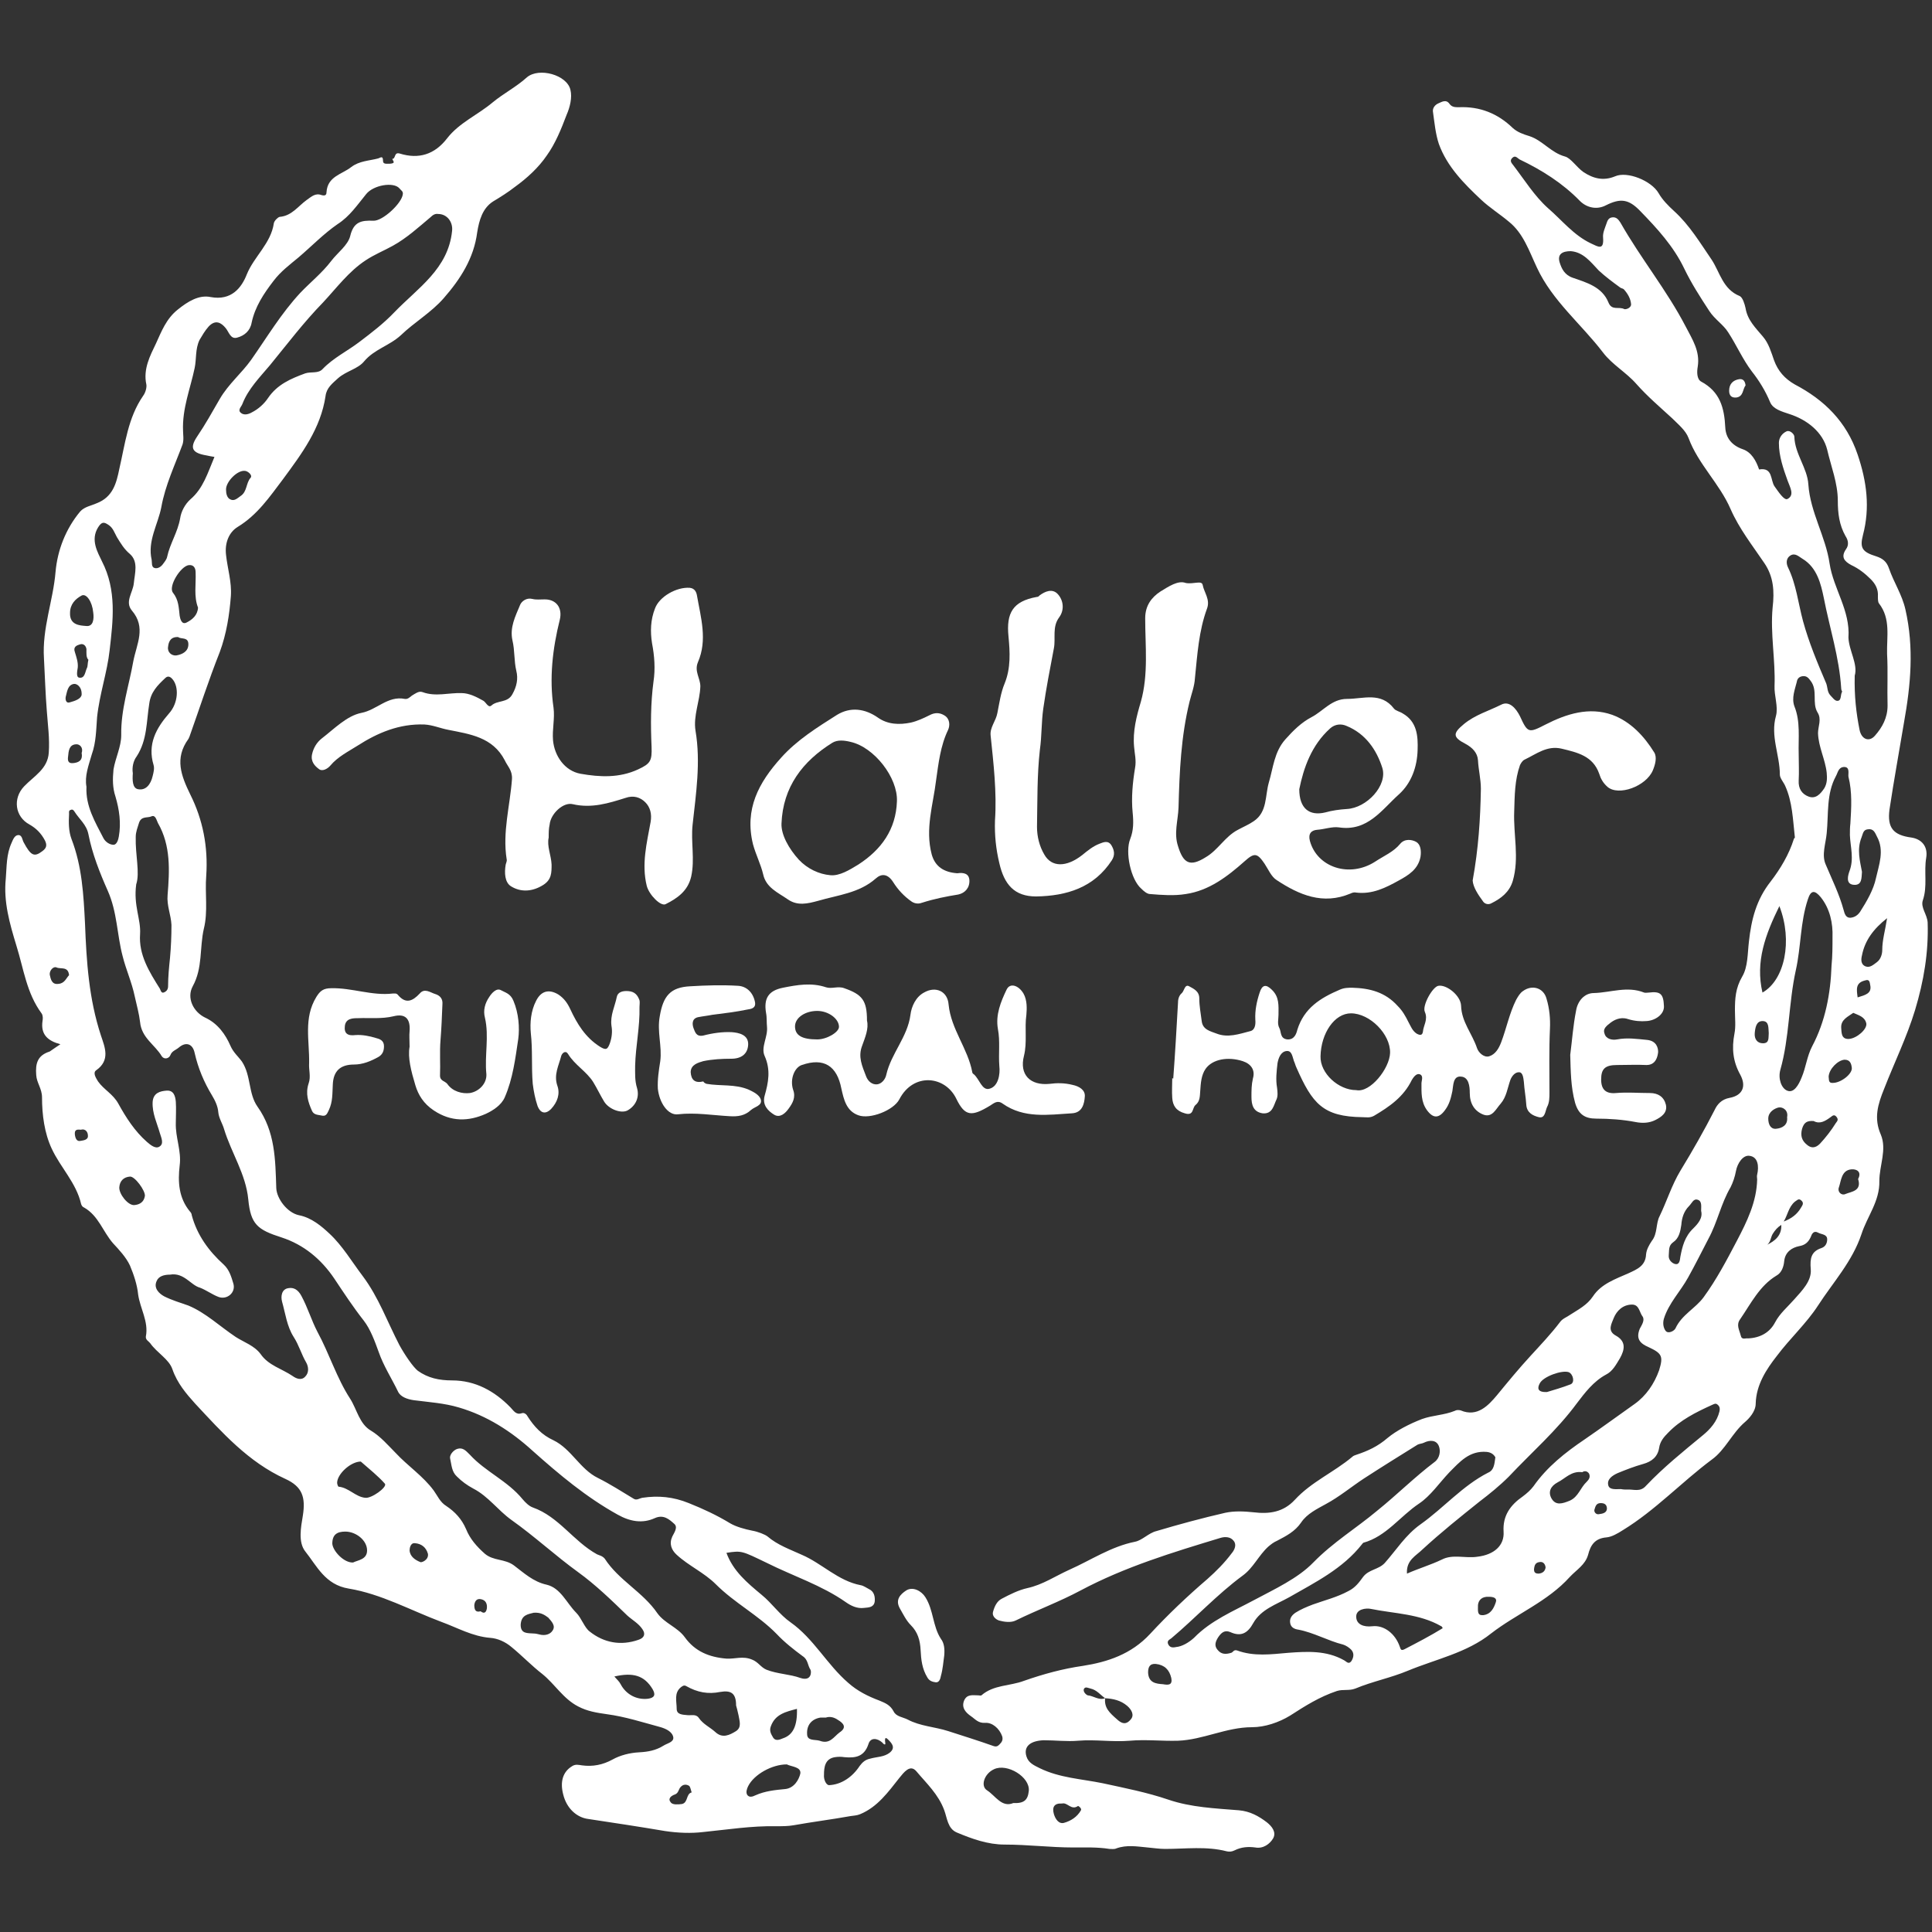 <?xml version="1.0" encoding="utf-8"?>
<!-- Generator: Adobe Illustrator 27.7.0, SVG Export Plug-In . SVG Version: 6.00 Build 0)  -->
<svg version="1.1" xmlns="http://www.w3.org/2000/svg" xmlns:xlink="http://www.w3.org/1999/xlink" x="0px" y="0px"
	 viewBox="0 0 400 400" style="enable-background:new 0 0 400 400;" xml:space="preserve">
<rect x="0" y="0" width="400" height="400" fill="#333333" stroke="none"/>
<style type="text/css">
	.st0{fill:#FFFFFF;}
</style>
<g id="Layer_2">
	<g>
		<path class="st0" d="M12.5,216.2c-2.6-0.7-4.1-2-3.7-4.8c0.1-0.5,0.1-1.2-0.2-1.6c-3.1-4.2-3.7-9.2-5.2-14
			c-1.4-4.6-2.7-9.1-2.2-13.9c0.2-2.5,0.1-5,1.2-7.4c0.3-0.7,0.6-1.5,1.3-1.6c0.9-0.1,0.9,1,1.2,1.5c1.5,2.8,2.2,3.1,3.9,1.8
			c0.8-0.6,1-1.2,0.5-2.2c-0.8-1.5-1.8-2.5-3.2-3.3c-3-1.6-3.5-5.4-1.1-7.9c2-2.1,4.9-3.6,5.1-7c0.2-2.9-0.2-5.7-0.4-8.5
			c-0.3-3.7-0.4-7.4-0.6-11c-0.4-6.2,1.9-11.9,2.4-17.9c0.4-4.5,2.1-8.9,5.1-12.5c0.9-1,2.3-1.2,3.4-1.7c3.4-1.3,4.1-4.2,4.7-7.1
			c1.2-5.2,1.8-10.6,4.9-15.1c0.6-0.8,0.8-1.9,0.7-2.4c-0.7-3.2,0.8-6,2-8.5c1.1-2.4,2.1-5.1,4.5-7c2.1-1.7,4.4-3.1,6.8-2.6
			c4.3,0.8,6.4-1.9,7.5-4.7c1.5-3.7,5-6.4,5.6-10.6c0.1-0.5,0.8-1.2,1.2-1.3c2.5-0.2,3.8-2.2,5.6-3.5c1-0.7,1.8-1.5,3.1-1
			c0.4,0.1,1,0.2,1-0.6c0.2-3.3,3.2-3.7,5.1-5.2c1.7-1.3,3.7-1.3,5.6-1.8c0.4-0.1,1-0.7,1,0.5c0,0.7,0.6,0.6,1.4,0.6
			c1.2-0.1,0.8-0.4,0.5-1c0.8,0,0.3-1.5,1.6-1.1c3.9,1.2,7.2,0.2,9.8-3.2c2.5-3.2,6.3-4.8,9.4-7.4c2.3-1.9,4.9-3.2,7.1-5.2
			c2.5-2.1,8.3-0.5,9,2.6c0.4,1.6-0.1,3.6-0.8,5.2c-1.1,2.9-2.3,5.9-4.1,8.4c-1.7,2.5-4.1,4.7-6.6,6.5c-1.4,1.1-3,2.1-4.5,3
			c-2.2,1.4-2.9,3.9-3.3,6.4c-0.7,5.4-3.5,9.7-6.9,13.6c-2.6,3-6.1,5-8.9,7.7c-2.4,2.2-5.5,2.9-7.6,5.4c-1.3,1.6-3.7,2-5.4,3.5
			c-1.2,1.1-2.4,2-2.6,3.7c-1,6.7-4.9,11.9-8.8,17.2c-2.8,3.7-5.3,7.4-9.4,9.9c-1.8,1.1-2.7,3.3-2.4,5.8c0.3,2.8,1.2,5.6,1,8.5
			c-0.3,3.9-0.9,7.8-2.3,11.6c-2.3,5.8-4.2,11.7-6.3,17.6c-0.1,0.1-0.1,0.3-0.2,0.4c-2.9,4-1.5,7.6,0.4,11.5
			c2.6,5.2,3.7,10.8,3.3,16.8c-0.3,3.7,0.4,7.4-0.5,11c-0.9,3.9-0.2,8.1-2.3,11.9c-1.3,2.4,0.1,5.3,2.6,6.5c2.6,1.2,4.2,3.5,5.2,5.8
			c0.6,1.4,1.6,2.2,2.4,3.3c1.9,2.9,1.3,6.6,3.2,9.3c3.7,5.2,3.7,11,3.9,16.9c0.1,2.2,2.3,5.1,4.7,5.6c2.6,0.5,4.7,2.3,6.3,3.8
			c2.7,2.5,4.7,5.9,6.9,8.8c3.3,4.4,5.1,9.5,7.6,14.3c1.1,2,2.8,4.5,3.8,5.3c2.1,1.5,4.4,2,7.1,2c4.8,0,8.8,2.2,12.1,5.6
			c0.6,0.6,1.1,1.6,2.3,1.2c0.5-0.2,1,0.2,1.2,0.6c1.4,2.2,3,3.9,5.4,5c3.7,1.8,5.5,6,9.2,7.8c2.6,1.3,4.9,2.8,7.4,4.3
			c0.6,0.4,1.2-0.1,1.8-0.2c3.3-0.5,6.4-0.2,9.6,1.1c3,1.2,5.8,2.5,8.6,4.2c1.2,0.7,3,1.2,4.5,1.5c1.2,0.2,2.7,0.8,3.2,1.2
			c2.1,1.8,4.7,2.7,7.1,3.8c4.2,1.8,7.5,5.4,12.2,6.3c0.6,0.1,1.1,0.5,1.7,0.8c1.1,0.5,1.3,1.6,1.2,2.6c-0.2,1.2-1.2,1.2-2.2,1.3
			c-1.5,0.2-2.8-0.5-3.8-1.2c-5-3.5-10.9-5.4-16.3-8.1c-5.2-2.5-5.2-2.6-8.4-2.1c1.4,3.8,4.3,6.2,7.3,8.7c2.1,1.7,3.7,4.1,6,5.7
			c4.8,3.4,7.5,8.7,11.9,12.5c1.9,1.7,4.1,2.8,6.5,3.7c1.2,0.5,2.2,0.9,2.9,2.2c0.5,1.1,1.9,1.2,2.9,1.7c2.6,1.4,5.6,1.5,8.4,2.4
			c3.1,1,6.3,2,9.4,3.1c0.6,0.2,0.9,0,1.2-0.3c0.5-0.5,0.8-0.9,0.6-1.7c-0.6-1.7-2.1-2.9-3.5-2.8c-1.5,0.1-2.1-0.8-3-1.4
			c-1-0.7-2-1.7-1.4-3.2c0.6-1.4,1.8-1.1,2.9-1.1c0.2,0,0.6,0.1,0.7,0c2.5-2.2,5.9-1.9,8.8-3c4-1.4,8-2.5,12.2-3.1
			c5.1-0.8,10-2.4,13.9-6.6c3.7-4,7.7-7.8,11.9-11.4c1.8-1.6,3.5-3.3,5-5.3c0.6-0.7,1.1-1.8,0.4-2.6c-0.6-0.8-1.7-0.9-2.7-0.6
			c-9.9,3-19.8,6-29,10.9c-4.3,2.3-8.9,4-13.4,6.2c-1,0.5-2.4,0.3-3.5,0c-0.3-0.1-1.5-0.7-1.2-1.8c0.3-1.1,0.8-2.2,1.8-2.7
			c1.7-0.9,3.5-1.8,5.3-2.2c3.2-0.7,5.8-2.5,8.7-3.8c4.5-2,8.6-4.8,13.6-5.8c1.5-0.3,2.8-1.8,4.4-2.2c4.7-1.4,9.5-2.7,14.3-3.8
			c1.9-0.4,3.9-0.3,5.8-0.1c3.3,0.4,6.2,0,8.6-2.6c3.4-3.7,8.1-5.7,11.9-8.9c0.2-0.2,0.5-0.3,0.8-0.4c2.4-0.8,4.4-1.7,6.5-3.5
			c1.8-1.5,4.5-2.9,7.1-3.9c2.2-0.8,4.6-0.8,6.8-1.7c0.3-0.2,0.8-0.2,1.2-0.1c3.5,1.5,5.8-1.1,7.5-3.1c2.3-2.8,4.6-5.6,7-8.2
			c2.1-2.3,4.2-4.5,6.1-7c0.5-0.7,1.4-1,2.1-1.5c1.7-1.1,3.5-2,4.7-3.8c1.7-2.6,4.7-3.6,7.4-4.8c1.7-0.8,3.5-1.5,3.6-3.9
			c0.1-1,0.6-1.9,1.2-2.8c1.2-1.5,0.8-3.6,1.6-5.1c1.5-3.1,2.5-6.4,4.3-9.4c2.5-4.1,4.9-8.3,7.1-12.6c0.5-1.1,1.4-2.2,3.1-2.5
			c2.7-0.5,3.5-2.4,2.2-4.8c-1.5-2.7-1.8-5.4-1.2-8.5c0.3-1.5,0.1-3.2,0.1-4.8c0-2.4,0.1-4.6,1.5-7c1.2-2,1.1-4.8,1.4-7.3
			c0.5-4.5,1.5-8.6,4.5-12.4c2-2.6,3.8-5.6,4.8-8.8c0-0.1,0.3-0.3,0.2-0.4c-0.4-3.6-0.5-7.3-2-10.6c-0.3-0.7-1.1-1.6-1.1-2.3
			c0-4.1-2-8-0.8-12.2c0.5-1.9-0.4-4.2-0.3-6.2c0.2-5.4-0.9-10.8-0.4-16.2c0.4-3.4,0.2-6.4-1.7-9.2c-2.5-3.7-5.2-7.1-7-11.2
			c-2.3-5.3-6.7-9.3-8.7-14.7c-0.6-1.6-2.1-2.8-3.4-4.1c-2.5-2.3-5.1-4.5-7.4-7.1c-2.1-2.4-5-4-6.9-6.5
			c-4.5-5.9-10.5-10.7-13.7-17.6c-1.6-3.4-2.8-7.1-5.8-9.5c-1.9-1.6-4-2.9-5.8-4.6c-3.5-3.3-7-6.8-8.7-11.5
			c-0.7-2.1-0.9-4.4-1.2-6.5c-0.2-0.9,0.4-1.6,1.1-1.9c0.7-0.3,1.6-0.9,2.3,0.1c0.5,0.7,1.2,0.7,1.9,0.7c4.4-0.2,8.1,1.3,11.2,4.3
			c1,0.9,2.2,1.3,3.5,1.7c2.7,0.9,4.4,3.4,7.3,4.2c1.2,0.3,2.4,2.2,3.8,3.2c2.1,1.4,4.2,1.9,6.6,0.9c2.5-1.1,7.5,0.9,9,3.5
			c0.8,1.4,2,2.6,3.2,3.7c3.2,2.9,5.4,6.6,7.8,10.1c1.7,2.6,2.3,6.1,5.8,7.5c0.6,0.3,1,1.6,1.2,2.5c0.4,2.5,2.1,4.1,3.6,5.9
			c1.2,1.4,1.7,3.2,2.3,4.9c0.8,2.2,2.2,3.8,4.3,5c6.1,3.2,10.7,7.7,13,14.5c1.9,5.6,2.6,11,1.1,16.7c-0.7,2.7-0.1,3.5,2.8,4.4
			c1.2,0.4,2.1,1,2.6,2.5c1,2.9,2.7,5.4,3.4,8.5c1.8,7.9,1.1,15.6-0.3,23.4c-1,6-2.1,12-3,18c-0.5,3.8,0.8,5.3,4.5,5.8
			c2.1,0.3,3.5,1.8,3.1,4.2c-0.5,2.9,0.3,5.9-0.7,8.8c-0.5,1.5,0.9,2.9,1,4.6c0.2,6.2-0.8,12.1-2.6,18.1c-1.7,5.6-4.3,10.9-6.4,16.3
			c-1.3,3.2-2.2,6.1-0.7,9.5c1.3,3.1-0.3,6.4-0.3,9.6c0.1,4.2-2.5,7.3-3.7,11c-1.9,5.7-5.9,10-9,14.8c-2.4,3.7-5.8,6.8-8.5,10.4
			c-2.2,2.8-4.3,6-4.4,9.9c0,1.7-1.5,3.2-2.2,3.8c-2.7,2.3-4.1,5.8-6.9,7.8c-6.3,4.7-11.7,10.5-18.4,14.6c-1.1,0.7-2.3,1.4-3.4,1.5
			c-2.4,0.2-3.3,1.6-3.8,3.6c-0.6,2.1-2.4,3.1-3.8,4.6c-4.6,5.1-11,7.6-16.3,11.7c-5,4-11.4,5.3-17.2,7.7c-3.6,1.5-7.3,2.2-10.9,3.7
			c-1.3,0.5-2.5,0.1-3.8,0.5c-3.6,1.2-6.6,3.1-9.7,5.1c-2.3,1.4-5.2,2.4-7.9,2.4c-5.3,0-10.1,2.6-15.3,2.8c-3.3,0.1-6.7-0.3-10,0
			c-3.6,0.3-7.1-0.3-10.7,0c-2.3,0.2-4.7-0.1-7.1-0.1c-2.8,0.1-4.2,1.3-3.6,3.3c0.4,1.4,1.6,1.9,2.8,2.5c4.1,2,8.6,2.2,13,3.1
			c4.6,1,9.2,1.9,13.6,3.4c4.7,1.6,9.7,1.8,14.6,2.2c2.3,0.2,4.1,1.2,5.8,2.5c1,0.8,2,2,1.3,3.3c-0.7,1.2-2.1,2.2-3.7,1.9
			c-1.5-0.2-2.9-0.1-4.3,0.6c-0.6,0.3-1.1,0.3-1.6,0.2c-4.2-1.1-8.5-0.5-12.8-0.5c-1.2,0-2.4-0.2-3.6-0.3c-2.2-0.2-4.3-0.6-6.5,0.2
			c-0.4,0.2-1,0.1-1.4,0.1c-2.5-0.4-5-0.3-7.5-0.3c-4.7,0-9.4-0.6-14.2-0.6c-3.5,0-6.8-1.2-9.9-2.5c-1.9-0.8-2-3-2.6-4.6
			c-1.2-3.3-3.7-5.6-5.8-8.1c-1.3-1.5-2.6,0.3-3.5,1.4c-2.3,2.9-4.5,6-8.1,7.5c-0.7,0.3-1.4,0.3-2,0.4c-3.9,0.7-7.9,1.2-11.8,1.9
			c-1.1,0.2-2.4,0.2-3.6,0.2c-5.1-0.1-10.1,0.7-15.1,1.2c-2.5,0.3-5.2,0.2-7.9-0.2c-5.3-0.9-10.6-1.7-15.9-2.5
			c-2.4-0.3-4.5-2.2-5.2-5.1c-0.7-2.7,0-4.7,1.8-5.8c0.7-0.5,1.4-0.3,2.1-0.2c2.2,0.3,4.3-0.1,6.3-1.2c1.6-0.9,3.6-1.4,5.5-1.5
			c1.9-0.1,3.5-0.4,5.1-1.4c0.8-0.5,2.1-0.7,2-1.7c-0.2-1.2-1.6-1.8-2.6-2.1c-3.7-1-7.4-2.2-11.2-2.7c-2.1-0.3-4-0.6-5.9-1.6
			c-3.1-1.6-4.8-4.6-7.4-6.7c-2.2-1.7-4.2-3.8-6.4-5.6c-1.3-1.1-2.9-1.8-4.4-1.9c-3.7-0.3-6.8-2.1-10.1-3.3
			c-6.4-2.4-12.5-5.8-19.2-6.9c-4.9-0.8-6.6-4.7-9-7.7c-1.5-1.9-0.9-5-0.5-7.4c0.6-3.8-0.1-6-3.6-7.6c-7.7-3.5-13.1-9.6-18.7-15.6
			c-1.8-2-3.7-4.2-4.7-7.1c-0.7-2.1-3.2-3.4-4.6-5.4c-0.3-0.4-1-0.7-0.9-1.4c0.6-3.1-1.2-5.8-1.6-8.7c-0.2-2-0.9-4.1-1.7-6
			c-0.8-1.7-2.2-3.2-3.5-4.6c-2.1-2.4-3-5.7-6-7.4c-0.3-0.1-0.5-0.4-0.6-0.7c-1-4.4-4.3-7.6-6.1-11.5c-1.5-3.2-2-7-2-10.6
			c0-1.8-1.1-3-1.2-4.6c-0.2-2.5,0.3-4.1,2.8-4.9C11.2,217.1,11.7,216.7,12.5,216.2z M228.8,351.6c-1-0.7-1.7-1.7-3-2
			c-0.5-0.1-1.1-0.5-1.4,0.1c-0.2,0.6,0.5,1.2,0.8,1.3C226.4,351.1,227.5,352.1,228.8,351.6c-0.2,2,0.9,3,2.5,4.4
			c1.4,1.3,2.2,0.7,2.8,0c0.8-0.9,0.2-2-0.7-2.8C232,352,230.4,351.7,228.8,351.6z M35.2,263.9c-1.2,0-2.4,0.3-2.8,1.4
			c-0.6,1.4,0.5,2.5,1.6,3.1c1.6,0.8,3.3,1.3,5,1.9c3.6,1.5,6.5,4.3,9.8,6.5c1.7,1.1,3.9,1.8,5.2,3.6c1.6,2.3,4.4,3,6.6,4.5
			c0.7,0.5,1.8,1,2.6,0.1c0.8-0.8,0.7-2,0.2-2.9c-1-1.7-1.5-3.6-2.6-5.3c-1.4-2.2-1.7-4.8-2.4-7.3c-0.3-1.1-0.1-2.6,1.3-2.8
			c1.1-0.2,2,0.3,2.7,1.6c1.3,2.4,2.1,5.1,3.3,7.4c2.5,4.6,4,9.6,6.8,13.9c1.4,2.2,1.9,5.2,4.3,6.6c2,1.2,3.6,3.1,5.1,4.6
			c2.5,2.7,5.7,4.8,7.9,7.8c0.8,1.1,1.3,2.4,2.6,3.2c1.8,1.2,3.2,2.7,4.1,4.8c0.8,2,2.2,3.6,3.9,5.1c1.8,1.5,4.1,1,6,2.4
			c2,1.5,4,3.4,6.8,4c2.9,0.7,4.1,3.8,6.1,5.8c1.1,1.1,1.7,3.1,2.8,3.9c2.9,2.3,6.4,3,10.1,1.7c1.2-0.4,1.5-1.2,0.8-2.2
			c-0.8-1.2-2.1-1.9-3.1-2.8c-3.3-3.2-6.6-6.4-10.2-9c-4.7-3.4-9-7.4-13.8-10.8c-2.8-2-4.8-4.9-7.9-6.5c-1.3-0.7-2.4-1.5-3.4-2.5
			c-1.1-1-1.1-2.4-1.4-3.7c-0.2-0.7,0.6-1.7,1.4-2c1.2-0.4,1.8,0.3,2.7,1.2c3.2,3.5,7.8,5.4,10.9,9.2c0.6,0.7,1.3,1.4,2.1,1.7
			c5.4,1.9,8.4,7,13.3,9.7c0.4,0.2,1.1,0.3,1.6,0.9c2.9,4.5,7.9,6.9,10.9,11.3c1.5,2.1,4.2,2.9,5.7,5c2.1,2.9,5,4.1,8.6,4.4
			c1.8,0.1,3.4-0.6,5.3,0.2c1.3,0.5,1.8,1.6,3,2.1c2.3,0.9,4.8,0.9,7,1.7c2.4,0.8,2.3-1.4,2.1-1.7c-0.6-0.9-0.5-2.1-1.6-2.8
			c-1.9-1.4-3.8-2.9-5.4-4.6c-3.8-3.9-8.7-6.4-12.6-10.3c-2.4-2.4-5.6-3.8-8.1-6.1c-1.1-1-1.6-2.3-0.9-3.8c0.4-0.8,1.2-1.9,0.4-2.6
			c-1-0.9-2.2-2-4-1.2c-2.6,1.2-5.2,0.7-7.7-0.7c-6.5-3.6-12.1-8.3-17.6-13.2c-4.5-4.1-9.5-7.3-15.3-9c-3-0.9-6.2-1.1-9.3-1.5
			c-1.4-0.2-2.8-0.7-3.3-1.8c-1.3-2.7-3-5.3-4-8.2c-0.8-2.2-1.7-4.7-3.1-6.5c-2.2-2.8-4.1-5.7-6.1-8.7c-2.7-4-6.3-7-10.9-8.5
			c-5-1.6-6.4-2.7-6.9-7.9c-0.5-5.2-3.5-9.6-5-14.5c-0.3-1.1-1.1-2.3-1.2-3.5c-0.1-1.3-0.7-2.5-1.3-3.5c-1.7-2.8-2.9-5.7-3.6-8.8
			c-0.4-1.9-1.8-2.4-3.3-1.1c-0.6,0.5-1.4,0.7-1.7,1.5c-0.3,0.8-1.3,1-1.8,0.3c-1.4-2.4-4.2-3.8-4.5-7.1c-0.2-1.7-0.7-3.5-1.1-5.3
			c-0.6-2.9-1.8-5.5-2.5-8.3c-1.2-4.5-1.1-9.1-3.1-13.6c-1.6-3.6-3.2-7.6-4-11.7c-0.4-2-1.9-3.1-2.9-4.7c-0.2-0.3-0.4-0.5-0.8-0.3
			c-0.4,0.1-0.3,0.5-0.3,0.8c-0.1,1.8-0.1,3.6,0.5,5.2c2.2,5.7,2.5,11.6,2.8,17.5c0.3,7.9,0.8,15.6,3.3,23.2c0.8,2.4,2,5.1-1,7.2
			c-0.7,0.5-0.1,1.5,0.4,2.3c1.2,1.7,3.1,2.6,4.2,4.6c1.6,2.9,3.4,5.7,5.9,7.9c0.8,0.7,1.8,1.5,2.6,1c1-0.6,0.4-1.8,0.1-2.8
			c-0.6-2.1-1.6-4.1-1.5-6.4c0.1-1.9,1.5-2.3,2.9-2.4c1.5-0.1,1.8,1.2,1.9,2.3c0.1,1.5,0,2.9,0,4.4c-0.1,3,1.2,5.8,0.8,8.8
			c-0.4,3.4-0.2,6.7,2.1,9.5c0.2,0.2,0.4,0.5,0.4,0.8c1.1,4.1,3.5,7.4,6.6,10.2c1.2,1.1,1.6,2.6,2,3.9c0.6,1.9-1.3,3.5-3.1,2.8
			c-1.3-0.5-2.5-1.4-3.8-1.9C39.5,266.1,38.1,263.4,35.2,263.9z M384,139.9c-0.1,4.2,0.3,7.7,1,11.2c0.4,2,2,2.6,3.2,1.2
			c1.5-1.7,2.6-3.7,2.6-6.2c-0.1-3.6,0.1-7.1-0.1-10.7c-0.1-3.6,0.8-7.3-1.7-10.5c-0.2-0.3-0.2-0.9-0.2-1.4c0.1-1.5-0.5-2.6-1.5-3.6
			c-1.2-1.2-2.5-2.2-4-2.9c-1.5-0.8-2.2-1.7-1.1-3.3c0.6-0.8,0.5-1.8-0.1-2.7c-1.3-2.3-1.6-4.7-1.6-7.3c0-3.7-1.4-7.1-2.2-10.6
			c-0.9-3.6-4.1-6.2-7.9-7.4c-1.5-0.5-3.3-1-3.9-2.4c-1-2.4-2.3-4.5-3.8-6.4c-1.9-2.5-3.2-5.5-4.9-8.1c-1-1.6-2.8-2.7-3.9-4.4
			c-1.9-2.9-3.7-5.7-5.2-8.8c-2.2-4.6-5.6-8.3-9.1-11.9c-2.4-2.5-4.1-2.7-7.1-1.2c-1.9,1-4,0.5-5.4-0.9c-3.6-3.7-7.9-6.4-12.5-8.6
			c-0.5-0.3-0.9-1-1.6-0.2c-0.5,0.6,0.1,1.1,0.3,1.4c2.3,3,4.4,6.4,7.2,8.9c2.9,2.5,5.3,5.6,8.9,7.3c1.5,0.7,2.7,1.5,2.5-1.2
			c-0.1-1,0.4-2,0.7-2.9c0.2-0.6,0.4-1.2,1.2-1.3c0.9-0.1,1.3,0.5,1.7,1.1c4.2,7.4,9.6,14,13.5,21.5c1.4,2.7,3,5.1,2.5,8.3
			c-0.2,1.1-0.2,2.6,0.7,3.1c3.9,2.1,4.8,5.4,5,9.5c0.1,2.1,1.3,3.7,3.6,4.5c1.8,0.6,2.8,2.4,3.4,4.2c2.9-0.5,2.3,2.2,3.2,3.5
			c0.8,1.1,2,3,2.7,2.6c1.5-0.8,0.5-2.4,0-3.8c-0.9-2.5-1.8-5.1-1.8-7.8c0-1.1,0.7-2,1.6-2.4c0.7-0.3,1.6,0.6,1.6,1.1
			c0.1,3.6,2.7,6.5,2.9,9.9c0.4,5.8,3.6,10.8,4.4,16.4c0.8,5.2,4.3,9.7,3.9,15.3C382.8,134.7,384.7,137.5,384,139.9z M44.4,94.6
			c-0.7-0.1-1.1-0.2-1.6-0.3c-3-0.5-3.6-1.5-2-3.9c1.7-2.5,3.2-5.2,4.7-7.8c1.8-3.1,4.5-5.3,6.5-8.1c3.3-4.7,6.2-9.6,10.2-13.9
			c2.1-2.2,4.5-4.1,6.4-6.6c1.3-1.7,3.4-3.2,3.9-5.1c0.7-3,2.3-3.3,4.8-3.2c1.9,0.1,5.9-3.6,6.1-5.5c0.1-0.6-0.4-0.8-0.7-1.2
			c-1.2-1.4-5.4-0.7-6.9,1.2c-1.8,2.2-3.4,4.6-5.9,6.2c-2.9,2-5.4,4.6-8.1,6.9c-1.8,1.5-3.7,2.9-5.2,4.9c-2,2.6-3.8,5.3-4.5,8.6
			c-0.3,1.7-1.5,2.7-3,3.1c-1.4,0.4-1.7-1.2-2.4-2c-0.9-1.1-2.1-1.8-3.5-0.3c-0.8,0.9-1.3,1.8-1.9,2.8c-0.9,1.9-0.6,3.9-1,5.8
			c-0.9,4.3-2.6,8.4-2.4,13c0,0.8,0.2,1.8-0.1,2.8c-1.6,4.3-3.6,8.5-4.4,13c-0.7,3.6-2.9,7-2,10.9c0.1,0.6-0.1,1.5,0.6,1.7
			c0.7,0.2,1.4-0.3,1.8-0.9c0.3-0.4,0.7-0.9,0.8-1.4c0.6-2.8,2.2-5.1,2.7-8c0.2-1.4,1-2.9,2.1-3.9C42.1,101.1,43,97.9,44.4,94.6z
			 M90.7,44.3c-0.6-0.1-1.1,0.2-1.6,0.7c-2.5,2.1-4.9,4.3-7.8,5.9c-1.8,1-3.8,1.8-5.6,3c-3.5,2.3-6,5.7-8.8,8.7
			c-4,4.1-7.4,8.6-11,13c-2.1,2.5-4.5,4.9-5.7,8c-0.2,0.6-1.1,1.3-0.3,1.9c0.6,0.5,1.5,0.3,2.2-0.1c1.4-0.7,2.6-1.8,3.4-3
			c1.9-2.8,4.7-4,7.7-5.1c1.2-0.4,2.7,0.1,3.6-0.9c2.2-2.3,5.1-3.7,7.6-5.6c2.5-1.9,5-3.8,7.2-6.1c4.9-5.1,11.2-9,12-16.9
			C93.8,46,92.6,44.3,90.7,44.3z M291.3,325.8c2.5-1.1,4.9-1.8,7.2-2.9c2.3-1.2,4.9-0.2,7.4-0.6c3.4-0.4,5.6-2.3,5.4-5.2
			c-0.2-3.3,1.4-5.5,4-7.3c0.8-0.6,1.6-1.3,2.2-2.1c2.8-4,6.6-7,10.6-9.7c3.5-2.4,6.9-4.9,10.3-7.3c2.4-1.7,4.1-4.2,5.1-7
			c0.9-2.9,0.6-3.5-2.2-4.8c-1.6-0.7-2.7-1.6-1.8-3.8c0.3-0.6,1.1-1.7,0.6-2.5c-0.7-0.9-0.7-2.5-2.2-2.5c-1.9,0-3.2,1.3-3.8,2.8
			c-0.4,1.1-1.4,2.6,0.4,3.6c2.2,1.2,1.9,2.9,0.9,4.7c-0.8,1.3-1.5,2.7-2.9,3.4c-2.6,1.4-4.4,3.8-6,5.9c-4.2,5.7-9.4,10.2-14.1,15.2
			c-1.9,1.9-4,3.6-6.1,5.2c-4,3.2-8,6.4-11.8,9.9C293.2,322.1,291.1,323,291.3,325.8z M243.5,341c1.2-0.1,2.6-0.9,3.7-1.9
			c3.5-3.6,8.1-5.5,12.4-7.8c4.3-2.3,9.1-4.5,12.3-7.8c4.1-4.2,8.9-7.1,13.2-10.7c4.1-3.3,7.8-7,11.9-10.1c1.1-0.8,1.3-2.3,0.9-3.3
			c-0.5-1.3-1.9-1.3-3.1-0.7c-0.4,0.2-0.9,0.2-1.3,0.4c-3.7,2.3-7.4,4.6-11.1,7c-2.6,1.7-5.1,3.8-7.9,5.3c-1.8,1-3.9,2-5.1,3.8
			c-1.3,1.9-3.1,2.8-5,3.8c-0.7,0.3-1.2,0.7-1.8,1.2c-2,1.8-3.1,4.4-5.3,6c-5.3,3.9-9.8,8.8-14.8,13c-0.4,0.3-1,0.5-0.6,1.3
			C242.2,341,242.6,341.2,243.5,341z M309.6,301.7c-0.3-0.5-0.8-1-1.8-1.1c-3.6-0.3-5.6,2.1-7.7,4.2c-2.1,2.2-3.9,4.9-6.3,6.5
			c-3.9,2.6-6.8,6.8-11.5,8.1c-0.1,0-0.2,0.2-0.3,0.3c-4,5.1-9.7,7.9-15.1,11c-2.7,1.5-5.8,2.5-7.4,5.3c-1.2,2.2-2.6,2.9-4.8,1.9
			c-1.2-0.5-1.9,0.2-2.5,1.1c-0.5,0.8-0.9,1.7-0.1,2.6c0.8,1,1.8,0.9,2.8,0.6c0.4-0.1,0.5-0.7,1.2-0.5c3.5,1.3,7.1,0.8,10.6,0.5
			c4-0.3,7.9-0.5,11.5,1.5c0.6,0.3,1,1,1.6,0.2c0.5-0.8,0.6-1.7-0.1-2.4c-0.4-0.4-1-0.8-1.6-1c-3.2-0.8-6.1-2.5-9.3-3.1
			c-0.7-0.1-1.6-0.4-1.7-1.5c-0.1-0.9,0.4-1.5,1.1-2c1.1-0.7,2.3-1.2,3.6-1.7c2.5-0.9,5-1.5,7.4-2.8c1.4-0.7,2.2-1.8,3-2.9
			c1.2-1.6,3.2-1.5,4.5-2.9c2.4-2.7,4.3-5.8,7.4-8c4.8-3.4,8.7-8,14-10.7C309.3,304.4,309.4,303.2,309.6,301.7z M17.9,162.9
			c-0.2,4,1.8,7.3,3.5,10.6c0.4,0.8,1.3,1.4,2.1,1.4c0.7,0,1-1.1,1.1-1.7c0.5-2.8,0.1-5.6-0.7-8.3c-0.6-1.8-0.6-3.6-0.4-5.6
			c0.4-2.4,1.6-4.7,1.6-7.1c-0.1-5.3,1.6-10.2,2.5-15.3c0.7-3.6,2.7-7-0.3-10.5c-1.5-1.8,0.2-3.7,0.4-5.6c0.2-2.1,1-4.5-0.8-6.1
			c-1.2-1-1.9-2.2-2.7-3.5c-0.5-0.9-0.8-1.9-1.7-2.5c-0.9-0.6-1.4-0.8-2.2,0.5c-1.6,2.6-0.1,5.1,0.8,7c3.1,6,2.3,12.3,1.6,18.4
			c-0.5,4.6-2.1,9.1-2.6,13.9c-0.2,2.6-0.2,5.2-1.1,7.7C18.3,158.6,17.5,160.7,17.9,162.9z M379.2,199.9c0.2-2,0.2-4,0.2-5.9
			c0.1-2.8-0.5-5.8-2.4-8.2c-1.3-1.6-2.1-1.5-2.7,0.4c-1.6,4.8-1.4,9.8-2.5,14.7c-1.5,6.8-1.3,13.9-3.2,20.6
			c-0.5,1.8,0.2,3.8,1.4,4.3c1.4,0.6,2.4-1.2,3-2.7c0.9-2.1,1.1-4.4,2.2-6.5C377.9,211.5,379,205.8,379.2,199.9z M28.2,183.1
			c-0.6,4.4,1,7.2,0.8,10.3c-0.3,4.3,1.9,7.8,4.1,11.3c0.2,0.4,0.3,1.1,1,0.7c0.4-0.2,0.7-0.6,0.7-1.2c0-2,0.2-4,0.4-5.9
			c0.2-2.2,0.3-4.5,0.3-6.8c-0.1-2.1-1-4-0.8-6.2c0.4-5,0.7-10.2-2-14.9c-0.3-0.6-0.5-1.7-1.3-1.4c-0.8,0.4-2.1-0.1-2.6,1.3
			c-0.3,1-0.7,1.9-0.7,3C28,177,29,180.7,28.2,183.1z M363.8,244.2c0-0.3-0.1-0.7,0-1c0.4-1.7,0.2-3.7-1.6-3.9
			c-1.3-0.2-2.5,1.5-2.8,3.2c-0.2,1.1-0.6,2.3-1.1,3.3c-2,3.4-2.7,7.2-4.6,10.7c-1.4,2.7-2.7,5.3-4.2,8c-1.6,2.9-4,5.3-5,8.5
			c-0.3,1-0.1,2,0.4,2.6c0.6,0.6,1.8-0.1,2-0.6c1.3-2.8,4.1-4.1,5.8-6.4c2.7-3.7,4.8-7.7,6.9-11.7
			C361.7,252.9,363.7,248.8,363.8,244.2z M385.5,180.5c-0.1,1.3,0,2.7-1.5,2.7c-2.1,0-1.3-2.2-1.1-2.8c1-2.6,0.2-5,0.1-7.5
			c0-0.8,0-1.6,0.1-2.4c0.2-3.3,0.4-6.5-0.4-9.7c-0.1-0.6,0.4-2.1-1-2c-1.1,0.1-1.2,1.2-1.6,1.9c-2,3.7-1.5,7.8-1.9,11.8
			c-0.2,2.2-1.1,4.5-0.2,6.5c1.3,3.1,2.8,6.1,3.7,9.4c0.2,0.7,0.4,1.7,1.5,1.6c0.8-0.1,1.4-0.5,1.9-1.2c1.4-2.2,2.8-4.6,3.3-7
			c0.6-2.7,1.8-5.7,0.2-8.6c-0.4-0.8-0.7-1.7-1.9-1.5c-1,0.1-1,1-1.3,1.7C384.4,175.9,385.1,178.3,385.5,180.5z M361.9,277.1
			c2.5-0.1,4.5-1.2,5.6-3.3c1-1.9,2.6-3.2,4-4.8c1.6-1.8,3.6-3.8,3.4-6.2c-0.2-2.3,0.1-3.7,2.2-4.4c0.9-0.3,1.2-1.1,1.2-1.8
			c0-1.1-1.2-1-1.9-1.4c-0.9-0.5-1.3,0.3-1.5,0.9c-0.5,1.1-1.2,1.7-2.4,1.9c-1.5,0.3-2.9,1.2-3.1,3.1c-0.1,1.1-0.5,2.4-1.6,3
			c-3.5,2.1-5.3,5.8-7.5,9c-0.9,1.2-0.2,2.2,0.1,3.4C360.6,277.5,361.4,277,361.9,277.1z M381.4,143.2c-0.1-0.2-0.2-0.4-0.2-0.7
			c-0.4-6.4-2.4-12.5-3.6-18.7c-0.6-2.9-1.4-6.3-4.4-8.1c-0.7-0.4-1.5-1.3-2.5-0.7c-1.1,0.7-0.8,1.9-0.5,2.5
			c1.7,3.5,2.1,7.4,3.1,11.1c1.2,4.4,3,8.7,4.8,12.9c0.3,0.8,0.2,1.7,0.8,2.4c0.5,0.5,1,1.3,1.6,1.2
			C381.3,145,381,143.8,381.4,143.2z M336.9,308.4c1.3-0.1,2.7,0.6,3.9-0.8c3.6-3.8,7.7-7.1,11.7-10.4c1.6-1.3,3-2.9,3.5-5
			c0.1-0.5,0.1-0.9-0.3-1.3c-0.5-0.5-0.8-0.2-1.3,0c-3.3,1.5-6.5,3.1-9,5.7c-0.9,0.9-1.7,1.8-1.9,3.2c-0.3,1.8-1.5,2.8-3.3,3.3
			c-1.8,0.5-3.6,1.2-5.3,1.9c-1.1,0.5-2.3,1.3-1.9,2.6c0.3,0.9,1.6,0.7,2.6,0.7C336.1,308.4,336.5,308.4,336.9,308.4z M372.4,156.1
			c0,1.8,0.1,3.7,0,5.5c-0.1,1.7,0.7,2.8,2,3.3c1.5,0.6,2.5-0.5,3.3-1.7c0.6-1,0.6-2.1,0.5-3.2c-0.3-2.8-1.7-5.3-1.8-8.2
			c0-1.4,0.8-2.9-0.1-4.3c-1.2-2,0.1-4.5-1.4-6.5c-0.5-0.7-0.9-1.1-1.7-1c-0.7,0.1-1.1,0.5-1.2,1.2c-0.4,1.6-1.1,3.3-0.5,5
			C372.8,149.4,372.3,152.8,372.4,156.1z M27.5,160.1c-0.1,1.4-0.1,3.1,1.1,3.3c1.6,0.3,2.6-1,3-2.7c0.2-0.8,0.4-1.6,0.2-2.3
			c-1.3-4.3,0.5-7.6,3.2-10.7c1.9-2.1,2.1-5.5,0.7-7.1c-0.6-0.7-1.1-0.6-1.5-0.2c-1.6,1.5-3,2.9-3.3,5.3c-0.6,3.7-0.4,7.5-2.6,10.9
			C27.6,157.5,27.3,158.9,27.5,160.1z M152.4,353.1c0-2.5-1-3.2-3.3-2.8c-2.5,0.5-4.7,0.1-7-1.2c-0.5-0.3-0.8,0-1.1,0.2
			c-1.5,1.2-0.9,2.9-0.9,4.5c0,1.2,1.2,1.2,2.2,1.3c0.8,0.1,1.8-0.3,2.4,0.6c0.9,1.3,2.3,1.9,3.4,2.9c1.5,1.4,3,0.6,4.3-0.2
			c1.2-0.8,0.7-2.1,0.5-3.3C152.7,354.2,152.5,353.4,152.4,353.1z M298.7,337.1c-0.1-0.2-0.2-0.4-0.3-0.4c-4.5-2.6-9.7-2.6-14.6-3.6
			c-0.9-0.2-3.2,0-3,1.8c0.1,1.4,1.5,2,3.3,1.8c2.5-0.3,4.8,1.6,5.7,4.2c0.2,0.5,0.2,0.9,0.9,0.6
			C293.4,340.1,296.1,338.7,298.7,337.1z M325.2,52c-1.7,0-2.8,0.6-2.3,2.3c0.4,1.3,1,2.6,2.7,3.2c2.9,1,6.1,1.9,7.4,5.1
			c0.7,1.8,2.2,0.8,3.3,1.4c0.3,0.1,1.4-0.2,1.4-1c-0.1-1.2-0.7-2.2-1.5-3.1c-0.2-0.2-0.6-0.2-0.8-0.4c-1.5-1.1-3-2.2-4.4-3.5
			C329.3,54.2,327.8,52.2,325.2,52z M364.9,205.5c4.6-2.6,6.3-10.7,3.5-17.9C365.5,193.5,363.4,199.1,364.9,205.5z M171.6,369.6
			c2.6-0.1,4.9-1.7,6.4-4c0.6-0.8,1.2-1.3,2.2-1.5c1.4-0.4,2.9-0.3,4.1-1.3c0.9-0.8,0.6-1.5,0-2.2c-0.5-0.5-1.3-1.6-1,0.4
			c0,0.4-0.5,0-0.6-0.2c-1.1-1-2.5-1.1-2.9,0.3c-0.9,2.7-2.8,2.9-5,2.7c-0.6-0.1-1.3-0.1-1.9,0c-2.1,0.3-2.3,2.1-2.3,3.6
			C170.5,368.4,171,369.5,171.6,369.6z M209.8,373.3c2.2,0.1,3-0.6,3.2-2.5c0.3-2.9-4.5-5.8-7.2-4.5c-2,0.9-2.9,3.5-1.4,4.4
			C206.1,371.8,207.4,374.3,209.8,373.3z M74.7,302.6c-2.1,0-4.9,2.6-4.9,4.4c0,0.3,0.2,0.8,0.3,0.8c2.1,0.2,3.5,2.1,5.5,2.3
			c1.3,0.2,4.6-2.2,4.1-2.9C78.3,305.6,76.4,304.1,74.7,302.6z M162.9,365.3c-3.1,0-6.8,2.1-8,4.5c-0.3,0.6-0.5,1.3-0.2,1.8
			c0.4,0.6,1.1,0.4,1.7,0.1c2-0.9,4.1-1.1,6.2-1.3c1.8-0.2,2.8-1.9,3.1-3.2C165.9,365.8,163.9,365.8,162.9,365.3z M41,125.8
			c-0.9-2.3-0.4-4.8-0.5-7.3c0-0.9-0.4-1.6-1.4-1.5c-1.7,0.2-4.3,4.4-3.3,5.7c1.2,1.5,1.2,3.1,1.4,4.8c0.1,0.6,0.4,1.9,1.4,1.4
			C39.8,128.3,40.9,127.4,41,125.8z M73.1,323.5c1-0.5,2.9-0.6,2.9-2.5c0-2.1-2.3-3.9-4.5-3.9c-1.7,0-2.7,0.6-2.7,2.5
			C68.9,321.1,71.2,323.6,73.1,323.5z M327.6,304.8c-2.3-0.3-3.5,1.3-5.1,2.1c-1.5,0.8-2,2-1.3,3.3c0.9,1.6,2.3,1.1,3.8,0.5
			c1.8-0.8,2.2-2.7,3.5-3.9c0.5-0.5,0.8-1,0.5-1.7C328.6,304.5,328,304.5,327.6,304.8z M352.2,250.7c0-1,0.2-2-0.7-2.3
			c-0.9-0.3-1.2,0.7-1.8,1.3c-1.1,1.1-1.5,2.5-1.6,3.9c-0.2,1.4-0.5,2.8-1.7,3.6c-1,0.7-0.8,1.7-0.9,2.7c-0.1,0.9,0.6,1.6,1.3,1.8
			c0.9,0.2,1-0.7,1.1-1.5c0.4-2.1,0.9-4.2,2.7-5.9C351.5,253.4,352.6,252.2,352.2,250.7z M171,355.6c-0.4,0-0.8,0-1.1,0
			c-1.9,0.3-2.9,1.6-2.8,3.4c0,1.5,1.6,1.1,2.6,1.4c2.1,0.8,2.9-0.8,4.1-1.7c1.7-1.1,0.7-2-0.3-2.6
			C172.8,355.6,171.9,355.3,171,355.6z M375.5,232.1c-1.4-0.1-2,0.3-2.4,1.6c-0.4,1.5,0,2.5,1,3.3c0.8,0.7,1.7,0.8,2.7-0.2
			c1.2-1.3,2.3-2.7,3.3-4.3c0.3-0.4,0.6-0.7,0.1-1.3c-0.5-0.6-0.9-0.1-1.2,0.1C377.9,232.1,376.8,232.8,375.5,232.1z M390.7,190.1
			c-2.8,2.2-4.6,4.6-5.2,7.7c-0.2,0.8-0.3,1.9,0.8,2.3c0.9,0.3,1.6-0.4,2.3-0.9c0.8-0.6,1.1-1.7,1.1-2.5
			C389.7,194.6,390.3,192.7,390.7,190.1z M127.2,347.1c0.5,0.6,1,1,1.3,1.6c1.1,2.1,3.3,3.3,5.7,3c1.3-0.2,1.6-0.8,0.9-2
			C133.4,346.9,131.1,346.2,127.2,347.1z M110.5,333.9c-1.1,0.3-2.6,0.4-2.7,2.5c0,1.9,1.4,1.7,2.7,1.8c0.4,0,0.8,0.1,1.2,0.2
			c1.1,0.3,2.2,0,2.7-0.8c0.7-1-0.2-1.9-0.9-2.7C112.7,334.3,111.9,333.8,110.5,333.9z M19.3,126.8c-0.2-2.2-1.4-4-2.4-3.5
			c-1.3,0.7-2.4,1.8-2.4,3.6c-0.1,2.5,2,2.6,3.3,2.7C19.3,129.8,19.5,128.2,19.3,126.8z M165,353.8c-2.3,0.6-4.5,1.1-5.4,3.6
			c-0.4,1,0.1,1.7,0.5,2.4c0.5,0.7,1.3,0.4,2,0.1C164.2,359.2,165.1,357.3,165,353.8z M24.7,245.8c-0.1,1.4,1.8,3.8,3.1,3.7
			c1.1-0.1,2-0.6,2.2-1.9c0.1-1.1-2.1-4.1-3.1-4C25.6,243.7,24.8,244.5,24.7,245.8z M320.3,288.2c1.3-0.4,3.1-0.9,4.9-1.6
			c0.9-0.4,0.5-2.1-0.4-2.5c-1.4-0.5-5.3,0.9-6,2.3C318.3,287.3,318.2,288.3,320.3,288.2z M46.8,101.4c0,0.8,0.2,1.7,0.9,2
			c0.8,0.4,1.4-0.2,2.1-0.7c1.4-0.9,1.1-2.7,2.1-3.8c0.4-0.5-0.5-1.3-1.1-1.4C49.2,97.2,46.7,99.8,46.8,101.4z M383.7,209.7
			c-1.1,0.8-2.6,1.4-2.5,3.1c0.1,0.8-0.1,2.4,1.6,2.3c1.6-0.1,3.8-2,3.6-3.2C386.1,210.5,384.8,210.2,383.7,209.7z M384.7,244.1
			c0.8-1.5-0.3-2.1-1.4-2c-2.1,0.2-2.1,2.4-2.6,3.8c-0.3,0.9,0.6,1.7,1.4,1.3C383.3,246.7,385.5,246.6,384.7,244.1z M240.8,348.7
			c1.1,0.2,2,0.2,1.7-1.3c-0.4-1.7-1.4-2.7-3.2-2.9c-1.3-0.1-1.6,0.7-1.6,1.8C237.8,348.4,239.3,348.6,240.8,348.7z M219.9,373.4
			c-1.7-0.1-2.1,0.8-1.7,2.2c0.3,1,1,2.1,2.1,1.8c1.4-0.4,2.7-1.2,3.5-2.6c0.2-0.4-0.5-0.9-0.6-0.9
			C221.8,374.9,221,373.1,219.9,373.4z M379.5,224.2c1.6,0,4-1.8,3.9-3.1c-0.1-0.8-0.3-1.7-1.5-1.7c-1.4,0.1-3.2,1.9-3.3,3.5
			C378.7,223.5,378.5,224.3,379.5,224.2z M18.3,136.6c-0.5-0.5-0.4-1.4-0.4-2.2c-0.1-0.7-0.6-1.2-1.3-1c-0.7,0.2-1.5,0.5-1.1,1.6
			c0.3,1,0.7,2.1,0.6,3.2c-0.1,0.7-0.4,2,0.3,2.1c1.2,0.2,1.2-1.2,1.6-2C18.2,137.9,18.1,137.4,18.3,136.6z M370,231.3
			c0.3-1.4-0.9-2.2-1.8-2c-0.8,0.2-2.1,0.9-2.1,2.3c0,1.2,0.5,2.2,1.6,2.1C368.9,233.6,370.2,233,370,231.3z M36.9,131.9
			c-1.6-0.1-2,1-2.1,2c-0.2,1.1,0.7,1.9,1.7,1.8c1.2-0.2,2.5-0.8,2.5-2.3C39,131.8,37.5,132.4,36.9,131.9z M366.2,213.9
			c-0.1-1.1,0.1-2.5-1.3-2.5c-1.3,0-1.5,1.4-1.6,2.5c-0.1,1.2,0.5,2.1,1.7,2.1C366.4,216,366.1,214.8,366.2,213.9z M143.2,371.1
			c-0.2-0.6-0.3-1.3-0.6-1.4c-0.5-0.3-1.2-0.3-1.7,0.3c-0.4,0.4-0.4,1.2-1.1,1.5c-0.9,0.3-1.6,0.9-0.9,1.7c0.4,0.5,1.5,0.4,2.3,0.3
			C142.5,373.2,142,371.4,143.2,371.1z M306,332.3c0,1.3-0.2,2.2,1.1,2.1c1.6-0.2,2.2-1.5,2.6-2.7c0.3-0.9-0.6-1.1-1.4-1.1
			C306.8,330.5,306.1,331.3,306,332.3z M88.6,321.7c-0.4-1.4-1.4-2.1-2.7-2.2c-0.9-0.1-1.1,1-1.1,1.5c0.1,1.3,1.2,2,2.2,2.4
			C87.2,323.6,88.8,323,88.6,321.7z M14.3,201.9c-0.2-1.9-1.7-1.2-2.6-1.6c-0.6-0.3-1.5,0.6-1.4,1.5c0.2,0.9,0.4,2.1,1.8,1.9
			C13.4,203.6,13.7,202.5,14.3,201.9z M16.9,155.9c0.4-1.1-0.4-1.9-1.2-1.8c-1.4,0.1-1.5,1.4-1.6,2.5c-0.1,0.7-0.1,1.5,1,1.4
			C16.2,157.9,17.2,157.5,16.9,155.9z M16.9,143.9c0.1-1.8-1.1-2.4-1.6-2.3c-1.3,0.2-1.4,1.6-1.7,2.7c-0.1,0.6,0.1,1.4,0.9,1.1
			C15.6,145.1,16.7,144.7,16.9,143.9z M369.3,252.9c1.6-0.6,2.8-1.5,3.6-2.9c0.3-0.5,0.6-0.9,0.1-1.4c-0.6-0.6-0.9-0.1-1.4,0.2
			C370.3,249.9,370.1,251.6,369.3,252.9z M384.6,206.5c1.6-0.5,3-0.8,2.6-2.6c-0.1-0.3,0-1.3-1.1-0.9
			C384.1,203.5,384.4,204.9,384.6,206.5z M99.5,333.6c0.9,0.7,1.2,0,1.3-0.6c0.1-0.9-0.2-1.7-1.2-1.9c-0.9-0.2-1.3,0.4-1.4,1.2
			C98.2,333.2,98.4,333.9,99.5,333.6z M16.7,233.9c-0.8-0.1-1.3,0-1.2,1c0.1,0.8,0.4,1.5,1.2,1.3c0.6-0.1,1.6-0.2,1.5-1.1
			C18.2,234.5,17.8,233.6,16.7,233.9z M365.9,257.7c1.6-0.8,3-1.9,2.9-4.1c-0.8,0.5-1.3,1.1-1.8,1.9
			C366.6,256.2,366.6,257.1,365.9,257.7z M320,324.5c-0.1-0.7-0.5-1.2-1.2-1.1c-0.9,0.1-1.1,0.6-1.2,1.5c0,0.7,0.3,0.9,1,0.9
			C319.4,325.7,319.9,325.3,320,324.5z M332.7,312.4c0-0.9-0.5-1.2-1.3-1.2c-1,0-1.1,0.8-1.3,1.4c-0.1,0.5,0.4,1,0.9,0.9
			C331.7,313.4,332.6,313.3,332.7,312.4z"/>
		<path class="st0" d="M113.6,173.4c-0.4,1.8,0.5,3.6,0.6,5.6c0,1.7,0,3.1-1.7,4.2c-2.2,1.4-4.6,1.6-6.7,0.3
			c-1.3-0.8-1.4-2.8-1.1-4.5c0.1-0.4,0.3-0.8,0.2-1.1c-0.9-5.6,0.7-11.1,1.1-16.6c0.1-1.8-0.9-2.6-1.5-3.9
			c-2.5-4.8-7.2-5.4-11.7-6.3c-1.6-0.3-3.2-1-4.9-1.1c-5.2-0.2-9.7,1.7-13.9,4.4c-1.9,1.2-4.1,2.3-5.6,4.1c-0.6,0.7-1.7,1.3-2.4,0.7
			c-0.8-0.6-1.7-1.5-1.4-3c0.3-1.4,1-2.5,2-3.3c2.6-2,5.2-4.7,8.2-5.3c3.2-0.6,5.5-3.6,9-2.9c0.6,0.1,1-0.3,1.5-0.7
			c0.7-0.4,1.4-1,2.2-0.7c2.7,1,5.4,0.1,8.1,0.2c1.5,0,3.1,0.8,4.5,1.6c0.5,0.3,1,1.5,1.6,1c1.3-1.2,3.4-0.5,4.4-2.4
			c0.9-1.6,1.2-3.2,0.8-4.8c-0.5-2.1-0.3-4.2-0.8-6.3c-0.6-2.7,0.6-5,1.6-7.4c0.3-0.7,1.3-1.5,2.5-1.2c0.8,0.2,1.6,0.1,2.4,0.1
			c2.5-0.1,3.9,1.7,3.3,4.2c-1.5,6-2.2,12.1-1.3,18.2c0.3,2.3-0.3,4.5-0.1,6.8c0.3,3.2,2.4,6.3,5.7,6.9c4,0.7,8,0.9,11.9-0.9
			c2.6-1.2,2.9-1.8,2.8-4.7c-0.2-4.5-0.2-9,0.4-13.5c0.4-2.6,0.2-5.3-0.3-7.9c-0.4-2.5-0.3-4.9,0.6-7.2c0.9-2.5,4.5-4.5,7.2-4.3
			c1.1,0.1,1.4,1,1.5,1.6c0.8,4.6,2.2,9.2,0.2,13.8c-0.8,1.9,0.5,3.3,0.5,5c-0.1,3.1-1.5,6.1-1,9.2c1.1,6.5,0.1,13-0.6,19.4
			c-0.4,3.6,0.5,7.2-0.3,10.8c-0.7,3-2.9,4.5-5.3,5.7c-1,0.5-3.4-1.9-3.9-3.8c-1.1-4.5,0-8.8,0.8-13.2c0.3-1.7-0.1-3.1-1.1-4.1
			c-1-1-2.4-1.5-4.1-0.9c-3.5,1.1-7,2.2-10.9,1.3c-2-0.5-4.6,2-4.8,4.2C113.6,171.6,113.6,172.4,113.6,173.4z"/>
		<path class="st0" d="M245.5,120.7c1.6,0.3,3.3-0.6,3.5,0.4c0.3,1.6,1.6,3,0.9,4.9c-1.7,4.6-2,9.5-2.5,14.4
			c-0.1,1.7-0.7,3.2-1.1,4.8c-1.8,7.3-2.1,14.6-2.3,22c-0.1,2.7-1,5.3-0.1,8c1.1,3.6,2.5,4.3,5.7,2.3c2.6-1.5,4-4.3,6.7-5.7
			c1.1-0.6,2.3-1.1,3.3-1.8c2.8-1.9,2.3-5.2,3.1-8c0.9-3,1.1-6.3,3.4-8.9c1.6-1.8,3.3-3.5,5.4-4.6c2.5-1.3,4.2-3.8,7.4-3.8
			c3.4,0,7-1.5,9.7,2c0.4,0.5,1.2,0.6,1.8,1c3,1.7,3.2,4.7,3.1,7.6c-0.1,3.5-1.3,6.8-3.8,9.1c-3.6,3.2-6.5,7.8-12.5,6.9
			c-1.4-0.2-3,0.4-4.5,0.5c-1.2,0.1-1.9,0.8-1.5,2.3c1.5,5.5,8.2,7.7,13.5,4.3c1.8-1.2,3.8-2,5.2-3.7c0.9-1.1,2.4-0.9,3.3-0.4
			c0.9,0.5,1.1,1.8,0.9,3.1c-0.5,2.6-2.5,3.8-4.5,4.9c-2.7,1.5-5.5,2.9-8.8,2.5c-0.4-0.1-0.8,0-1.2,0.2c-5.7,2.4-10.6,0.3-15.3-2.8
			c-1.1-0.7-1.7-2.2-2.5-3.4c-1.5-2.2-2.1-2.3-4.1-0.5c-3.6,3.2-7.4,6.1-12.2,6.8c-2.4,0.4-5,0.2-7.4,0c-0.6,0-1.3-0.6-1.8-1.1
			c-2.2-1.9-3.4-7.6-2.3-10.3c0.7-1.8,0.7-3.5,0.5-5.5c-0.3-3,0-6.2,0.5-9.2c0.3-1.6-0.1-3-0.2-4.4c-0.3-3.2,0.5-6.3,1.4-9.3
			c1.6-5.7,0.9-11.6,0.9-17.3c0-2.6,1.3-4.3,3.1-5.5C242,121.4,243.9,120.1,245.5,120.7z M269,163.4c0,4,2.1,5.6,5.4,4.8
			c1.4-0.4,2.9-0.6,4.4-0.7c4.2-0.2,8.5-4.9,7.4-8.5c-1.2-3.8-3.5-7.1-7.4-8.7c-1.1-0.5-2.4-0.4-3.4,0.5
			C271.5,154.3,269.9,159,269,163.4z"/>
		<path class="st0" d="M242.9,223.4c0.4-5.3,0.7-10.6,1-15.9c0-0.8,0.3-1.5,0.8-1.9c0.5-0.5,0.6-1.9,1.5-1.4c0.9,0.5,2.1,1,2.1,2.5
			c0,1.6,0.3,3.1,0.5,4.7c0.2,1.8,1.8,2.1,3.1,2.6c2.3,0.9,4.6,0.1,6.9-0.5c1-0.2,1.2-1.3,1.1-2.4c-0.1-1.9,0.3-3.8,0.9-5.6
			c0.5-1.6,1.3-1.8,2.5-0.6c1.6,1.5,1.4,3.3,1.4,5.2c0,0.9-0.3,1.9,0.2,2.8c0.4,0.8,0.1,2.1,1.6,2.3c1.5,0.1,1.9-1.2,2.1-2
			c1.4-4.5,4.8-6.6,8.8-8.3c0.9-0.4,1.7-0.4,2.6-0.4c3.6,0.1,6.8,0.9,9.4,3.8c1,1,1.6,2.1,2.2,3.3c0.5,0.9,0.8,1.8,1.7,2.4
			c0.9,0.5,1.2,0.2,1.3-0.4c0.1-1.3,1.1-2.5,0.4-4.1c-0.6-1.3,1.6-5.2,2.8-5.4c1.7-0.3,4.6,2,4.7,4.1c0.1,3.4,2.3,5.8,3.3,8.8
			c0.3,0.9,1.4,2,2.5,1.7c1.3-0.4,2-1.6,2.5-2.9c1.1-2.9,1.7-6,3.1-8.8c0.4-0.7,0.8-1.4,1.4-1.8c1.9-1.4,4.3-0.7,4.9,1.6
			c0.6,2,0.8,4.1,0.7,6.2c-0.2,4.4-0.1,8.8-0.1,13.2c0,1,0,2.1-0.5,3c-0.4,0.9-0.4,2.4-1.7,2.1c-1.2-0.3-2.5-0.9-2.6-2.6
			c-0.1-1.6-0.4-3.1-0.5-4.7c-0.1-0.8-0.2-1.9-0.9-2c-0.9-0.1-1.6,0.8-1.9,1.6c-0.6,1.7-0.8,3.5-2,4.9c-1,1.1-1.7,2.9-3.5,2.3
			c-1.9-0.7-2.9-2.3-2.9-4.5c0-1.4-0.2-3.3-1.8-3.4c-1.7-0.2-1.6,1.9-1.8,3c-0.3,1.4-0.6,2.7-1.5,3.9c-1.3,1.8-2.5,1.8-3.8,0
			c-1.2-1.7-1.1-3.6-1.1-5.5c0-0.6,0.5-1.6-0.4-1.9c-0.7-0.2-1.3,0.7-1.6,1.2c-1.7,3.5-4.6,5.5-7.8,7.4c-0.9,0.5-1.6,0.3-2.4,0.3
			c-8.2-0.1-10.4-2.8-13.7-10.3c-0.2-0.4-0.3-0.9-0.5-1.3c-0.3-0.8-0.4-2.2-1.5-2.1c-1.2,0.1-1.7,1.4-1.9,2.5
			c-0.2,1.7-0.4,3.4-0.1,5.1c0.1,0.8,0.2,1.7-0.1,2.4c-0.6,1.2-0.8,3.1-2.9,2.9c-1.9-0.3-2.3-1.7-2.3-3.4c0-1.3,0-2.5,0.3-3.8
			c0.5-1.7-0.3-3-2.1-3.6c-3.1-1-6.3-0.4-7.7,1.6c-0.9,1.3-1,3-1.1,4.5c-0.1,1.1,0,2.2-1,3c-0.7,0.6-0.3,2.3-2.2,1.7
			c-1.8-0.5-2.5-1.6-2.6-3.2c-0.1-1.4,0-2.7,0-4.1C243,223.4,243,223.4,242.9,223.4z M280.8,225.7c2.9,0.6,6.9-4.5,7-7.7
			c0.1-3.9-4.2-8.2-8.1-8.2c-3.4,0-6.2,4.1-6.3,8.9C273.3,222.2,277.1,225.7,280.8,225.7z"/>
		<path class="st0" d="M179.5,211.3c0.4,1.7-0.4,3.5-1,5.2c-0.9,2.3,0,4.2,0.8,6.3c0.4,1.1,1.3,1.8,2.3,1.7c0.9-0.1,1.7-1,1.9-2
			c1-4.4,4.4-7.8,5-12.4c0.2-1.7,1.1-3.7,2.8-4.6c2.4-1.4,4.9-0.3,5.1,2.5c0.5,5.1,4,9.1,4.9,14c0,0.1,0.1,0.3,0.3,0.4
			c1.2,1,1.7,3.5,3.3,3c1.8-0.5,2.2-3,2-4.7c-0.2-2.6,0.2-5.1-0.3-7.7c-0.5-2.9,0.6-5.6,1.8-8.1c0.7-1.5,2.5-0.9,3.5,0.8
			c0.8,1.4,0.7,3.2,0.6,4.4c-0.4,2.8,0.2,5.7-0.5,8.5c-1,3.9,1.3,6.2,5.3,5.8c1.5-0.2,3.1-0.2,4.7,0.2c1.5,0.3,2.7,1.1,2.6,2.4
			c-0.1,1.5-0.5,3.4-2.7,3.5c-4.9,0.3-9.9,1.1-14.3-2c-1.1-0.8-1.8-0.1-2.6,0.4c-3.8,2.3-5.2,2.3-7-1.4c-2.3-4.8-8.9-5.5-11.8,0.1
			c-1.2,2.3-6.1,4.2-8.5,3.3c-2.5-0.9-3-3.3-3.5-5.5c-0.9-4.7-3.6-6.5-8.2-4.9c-1.5,0.5-2.5,2.9-1.8,5.1c0.6,1.6-0.1,2.8-0.9,3.9
			c-0.7,1-1.8,2-3,1.3c-1.3-0.8-2.5-2-2-3.9c0.8-2.8,1.3-5.4,0-8.3c-0.8-1.8,0.7-3.9,0.5-6c-0.1-0.9,0-1.9-0.2-2.9
			c-0.5-3,0.5-4.6,3.5-5.2c3-0.6,5.9-1.1,8.9-0.1c1.2,0.4,2.5-0.3,3.8,0.2C178.5,205.9,179.5,207.1,179.5,211.3z M169.2,215.2
			c2,0,4.5-1.5,4.5-2.6c0-1.7-2.2-3.3-4.5-3.3c-2.5,0-4.6,1.4-4.6,3.2C164.6,214.4,166.1,215.2,169.2,215.2z"/>
		<path class="st0" d="M198.2,180.8c1.4-0.2,2.4,0.1,2.5,1.4c0.1,1.6-0.9,2.7-2.3,3c-2.5,0.4-5,0.9-7.5,1.7
			c-0.5,0.2-1.3,0.3-2.1-0.2c-1.6-1.1-2.9-2.5-3.9-4.1c-1.1-1.7-2.4-1.8-3.6-0.7c-3.4,3-7.8,3.4-11.9,4.6c-2.2,0.6-4.3,1.1-6.3-0.3
			c-2-1.4-4.5-2.4-5.1-5.2c-0.5-2.1-1.5-4-2.1-6.2c-1.8-7.3,1.2-12.8,5.8-17.9c3.3-3.7,7.5-6.3,11.6-8.9c2.8-1.7,5.8-1.3,8.5,0.6
			c2,1.4,4.4,1.5,6.8,1c1.3-0.3,2.6-0.9,3.8-1.5c1.1-0.6,2.1-0.6,3.1,0c1.2,0.7,1.2,2.1,0.8,3c-1.6,3.3-2,7-2.5,10.5
			c-0.6,5-2.3,10-0.9,15.3C193.6,179.4,195.4,180.6,198.2,180.8z M161.8,170.5c-0.1,2.3,1.5,5.2,3.6,7.5c1.8,1.9,4.2,3,6.5,3.2
			c1.9,0.2,4-1.1,5.8-2.2c4.8-3.1,7.8-7.3,8-13.1c0.2-4.9-4.7-11.2-9.6-12.3c-1.2-0.3-2.7-0.5-3.8,0.2
			C166.2,157.6,162.1,162.9,161.8,170.5z"/>
		<path class="st0" d="M206,169.9c0.4-5.9-0.3-11.8-0.9-17.6c-0.2-1.7,1.1-3,1.4-4.7c0.4-2,0.7-4.2,1.5-6.1c1.3-3.2,1.1-6.5,0.8-9.7
			c-0.5-4.9,0.9-7.3,5.8-8.2c0.2,0,0.5-0.1,0.6-0.3c1.2-0.9,2.7-1.5,3.8-0.3c1.2,1.3,1.4,3.3,0.3,4.8c-1.5,2-0.7,4.3-1.1,6.4
			c-0.8,4.2-1.6,8.3-2.2,12.5c-0.4,2.8-0.3,5.7-0.7,8.5c-0.6,5.3-0.5,10.6-0.6,16c0,2,0.5,4,1.5,5.7c1.5,2.7,4.6,2.7,7.9,0.1
			c1.1-0.9,2.2-1.8,3.5-2.3c0.8-0.3,1.8-0.8,2.5,0.3c0.6,1,0.8,2,0.1,3.1c-3.7,5.7-9.4,7.4-15.7,7.5c-4.5,0-6.6-2.5-7.6-6.9
			C206.2,175.8,205.9,172.9,206,169.9z"/>
		<path class="st0" d="M84.8,216.7c0-1.3-0.1-2.3,0-3.2c0.2-2.6-0.9-3.7-3.3-3.1c-2.5,0.6-4.9,0.3-7.3,0.4c-1.1,0-2.6,0-2.8,1.6
			c-0.2,1.6,0.6,2.1,2.2,1.9c1.4-0.1,2.9,0.2,4.2,0.6c0.8,0.2,1.7,0.5,1.7,1.7c0,1-0.3,1.7-1.1,2.2c-1.6,0.9-3.3,1.6-5.1,1.6
			c-2.8,0-4.3,1.3-4.4,4.2c-0.1,1.8,0,3.5-0.8,5.2c-0.3,0.6-0.5,1.3-1.3,1.2c-0.8-0.2-1.8-0.1-2.2-1c-0.8-1.8-1.4-3.6-0.7-5.7
			c0.5-1.4,0-2.8,0.1-4.2c0.1-4.6-1.2-9.3,1.5-13.7c0.8-1.3,1.5-1.8,3.1-1.8c4.3-0.1,8.4,1.6,12.7,1.1c0.4,0,0.8-0.1,1.1,0.3
			c1.6,1.9,3,1.3,4.5-0.3c1-1.2,2.2-0.2,3.2,0.1c1,0.3,1.6,1,1.5,2.1c-0.1,2.5-0.2,5-0.4,7.5c-0.2,2.4,0,4.9-0.1,7.3
			c0,1.1,1,1.1,1.5,1.7c1.1,1.6,3.1,2.1,4.7,1.9c1.8-0.3,3.5-1.9,3.4-3.9c-0.4-3.9,0.6-7.8-0.3-11.7c-0.4-1.5,0-3,0.9-4.3
			c0.5-0.8,1.5-1.9,2.4-1.4c0.9,0.5,2,0.7,2.6,2.2c1.1,2.6,1.3,5.6,1,7.9c-0.6,4-1.1,8.2-2.8,12.1c-0.7,1.6-2.4,2.7-3.9,3.4
			c-3.6,1.6-7.2,1.7-10.8-0.7c-2.1-1.4-3.2-3.2-3.8-5.2C85.1,221.7,84.4,219,84.8,216.7z"/>
		<path class="st0" d="M304.9,182.3c1.2-6.6,1.6-12.8,1.7-19c0-2-0.5-3.9-0.6-5.9c-0.1-1.5-1.1-2.6-2.6-3.4
			c-2.7-1.4-2.6-2.2-0.3-4.1c2.3-1.9,5.1-2.7,7.7-4c1.7-0.9,3.1,0.8,3.9,2.4c1.6,3.5,1.8,3.5,5.3,1.7c4.3-2.2,9-3.7,13.8-2
			c3.8,1.4,6.6,4.4,8.7,7.8c0.6,1,0.2,2.5-0.3,3.7c-1.4,3.3-7.1,5.4-9.4,3.4c-0.9-0.8-1.4-1.7-1.7-2.7c-1.3-3.7-4.5-4.4-7.8-5.2
			c-3-0.7-5.2,1.1-7.7,2.3c-0.4,0.2-0.7,0.7-0.9,1.1c-1.1,3.1-1.1,6.3-1.2,9.6c-0.2,4.8,1.1,9.6-0.3,14.4c-0.7,2.3-2.4,3.6-4.4,4.6
			c-0.7,0.4-1.4,0.1-1.7-0.3C306,185.2,305,183.7,304.9,182.3z"/>
		<path class="st0" d="M146.3,224.4c2.9,0.5,5.9,0,8.7,1.2c1.1,0.5,2.2,1.1,2.5,2c0.4,1.3-1.2,1.5-2,2.2c-1.3,1.2-2.7,1.4-4.4,1.3
			c-3.6-0.2-7.1-0.8-10.7-0.4c-2.1,0.3-3.9-2.4-4.2-5.3c-0.1-1.9,0.2-3.8,0.5-5.7c0.4-3.1-0.7-6.1-0.1-9.3c0.7-4.2,2.2-6,6.3-6.2
			c3.3-0.2,6.6-0.3,9.9-0.1c1.8,0.1,3.1,1.4,3.5,3.3c0.3,1.4-0.9,1.5-1.5,1.6c-2.4,0.5-4.9,0.8-7.3,1.1c-1,0.2-2,0.3-3,0.5
			c-1.3,0.3-1.2,1.5-0.9,2.3c0.3,0.7,0.5,1.8,2,1.5c1.9-0.5,4-0.8,5.9-0.7c1.4,0.1,3.5,0.5,3.4,2.6c-0.1,1.9-1.4,2.9-3.5,2.9
			c-1.9,0-3.9,0.1-5.8,0.5c-1,0.3-2.6,0.7-2.6,2.3c0.1,1.6,0.9,2.3,2.6,1.9C145.8,224.2,146,224.3,146.3,224.4z"/>
		<path class="st0" d="M132.4,208.5c0.1,4.1-0.8,8.1-0.9,12.1c0,1.6-0.1,3.1,0.4,4.7c0.5,1.8-0.2,3.5-1.8,4.5c-1.3,0.9-4-0.1-5-1.7
			c-0.8-1.3-1.5-2.8-2.3-4.1c-1.4-2.2-3.8-3.5-5.2-5.8c-0.5-0.8-1.2-0.2-1.4,0.4c-0.5,2-1.6,3.9-0.8,6.2c0.6,1.7,0,3.4-1.3,4.8
			c-1.3,1.3-2.3,0.7-2.8-0.6c-0.5-1.5-0.8-3-1-4.6c-0.3-3.5,0-7-0.4-10.5c-0.2-2.1,0-4.6,1.1-6.7c1-2,2.6-2.5,4.6-1.3
			c1.2,0.8,1.9,1.8,2.5,3.1c1.4,3,3.1,5.8,6.1,7.7c1.3,0.8,1.6,0.6,2.1-0.8c0.4-1.2,0.5-2.4,0.3-3.5c-0.3-2.2,0.7-4,1.1-6
			c0.2-1,1.2-1.3,2.4-1.2c1.3,0.1,1.9,0.8,2.3,1.9C132.5,207.5,132.4,208,132.4,208.5z"/>
		<path class="st0" d="M325.1,218.4c0.4-3.1,0.6-6.1,1.2-9.1c0.3-2,1.7-3.7,3.7-3.7c3.5-0.1,6.9-1.5,10.4-0.1c0.3,0.1,0.6,0,1,0
			c2.4-0.3,3,0.3,3.1,2.8c0.1,1.7-1.8,3-3.6,3.1c-1.2,0.1-2.5,0-3.8-0.4c-1.1-0.4-2.4-0.2-3.6,0.7c-0.9,0.7-1.7,1.3-1.3,2.3
			c0.3,1.1,1.5,1.4,2.6,1.2c2.1-0.4,4.1-0.1,6.2,0.1c2,0.2,2.3,1.7,2.3,2.5c-0.1,1-0.5,2.7-2.4,2.7c-2-0.1-4,0-6.1,0
			c-2.5,0-3.3,0.8-3.3,3c0,2.1,1,3,3.1,2.8c2.3-0.2,4.6,0,7,0c1.7,0,2.9,0.8,3.3,2.4c0.4,1.7-1,2.6-2.2,3.2
			c-1.2,0.6-2.6,0.7-4.1,0.4c-2.6-0.5-5.4-0.7-8.1-0.7c-2.4,0-3.7-0.9-4.4-3.3C325.2,225,325.2,221.7,325.1,218.4z"/>
		<path class="st0" d="M195.5,342.7c-0.2,1.4-0.3,2.9-0.7,4.3c-0.1,0.5-0.3,1.4-1.1,1.3c-0.7-0.1-1.3-0.3-1.7-1
			c-1.1-1.8-1.3-3.7-1.4-5.7c-0.1-2-0.6-3.7-2-5.1c-1-1-1.6-2.3-2.3-3.5c-1-1.8,0.1-2.9,1.3-3.7c1.4-0.9,3.2,0.1,4,1.4
			c1.7,2.7,1.5,6,3.2,8.6C195.5,340.2,195.6,341.4,195.5,342.7z"/>
		<path class="st0" d="M361.4,79.8c-0.6,0.7-0.4,2.3-1.9,2.5c-1,0.1-1.5-0.4-1.5-1.4c0-1.4,0.8-2.2,2.1-2.4
			C360.9,78.4,361.3,78.9,361.4,79.8z"/>
	</g>
</g>
<g id="Layer_1">
</g>
</svg>
